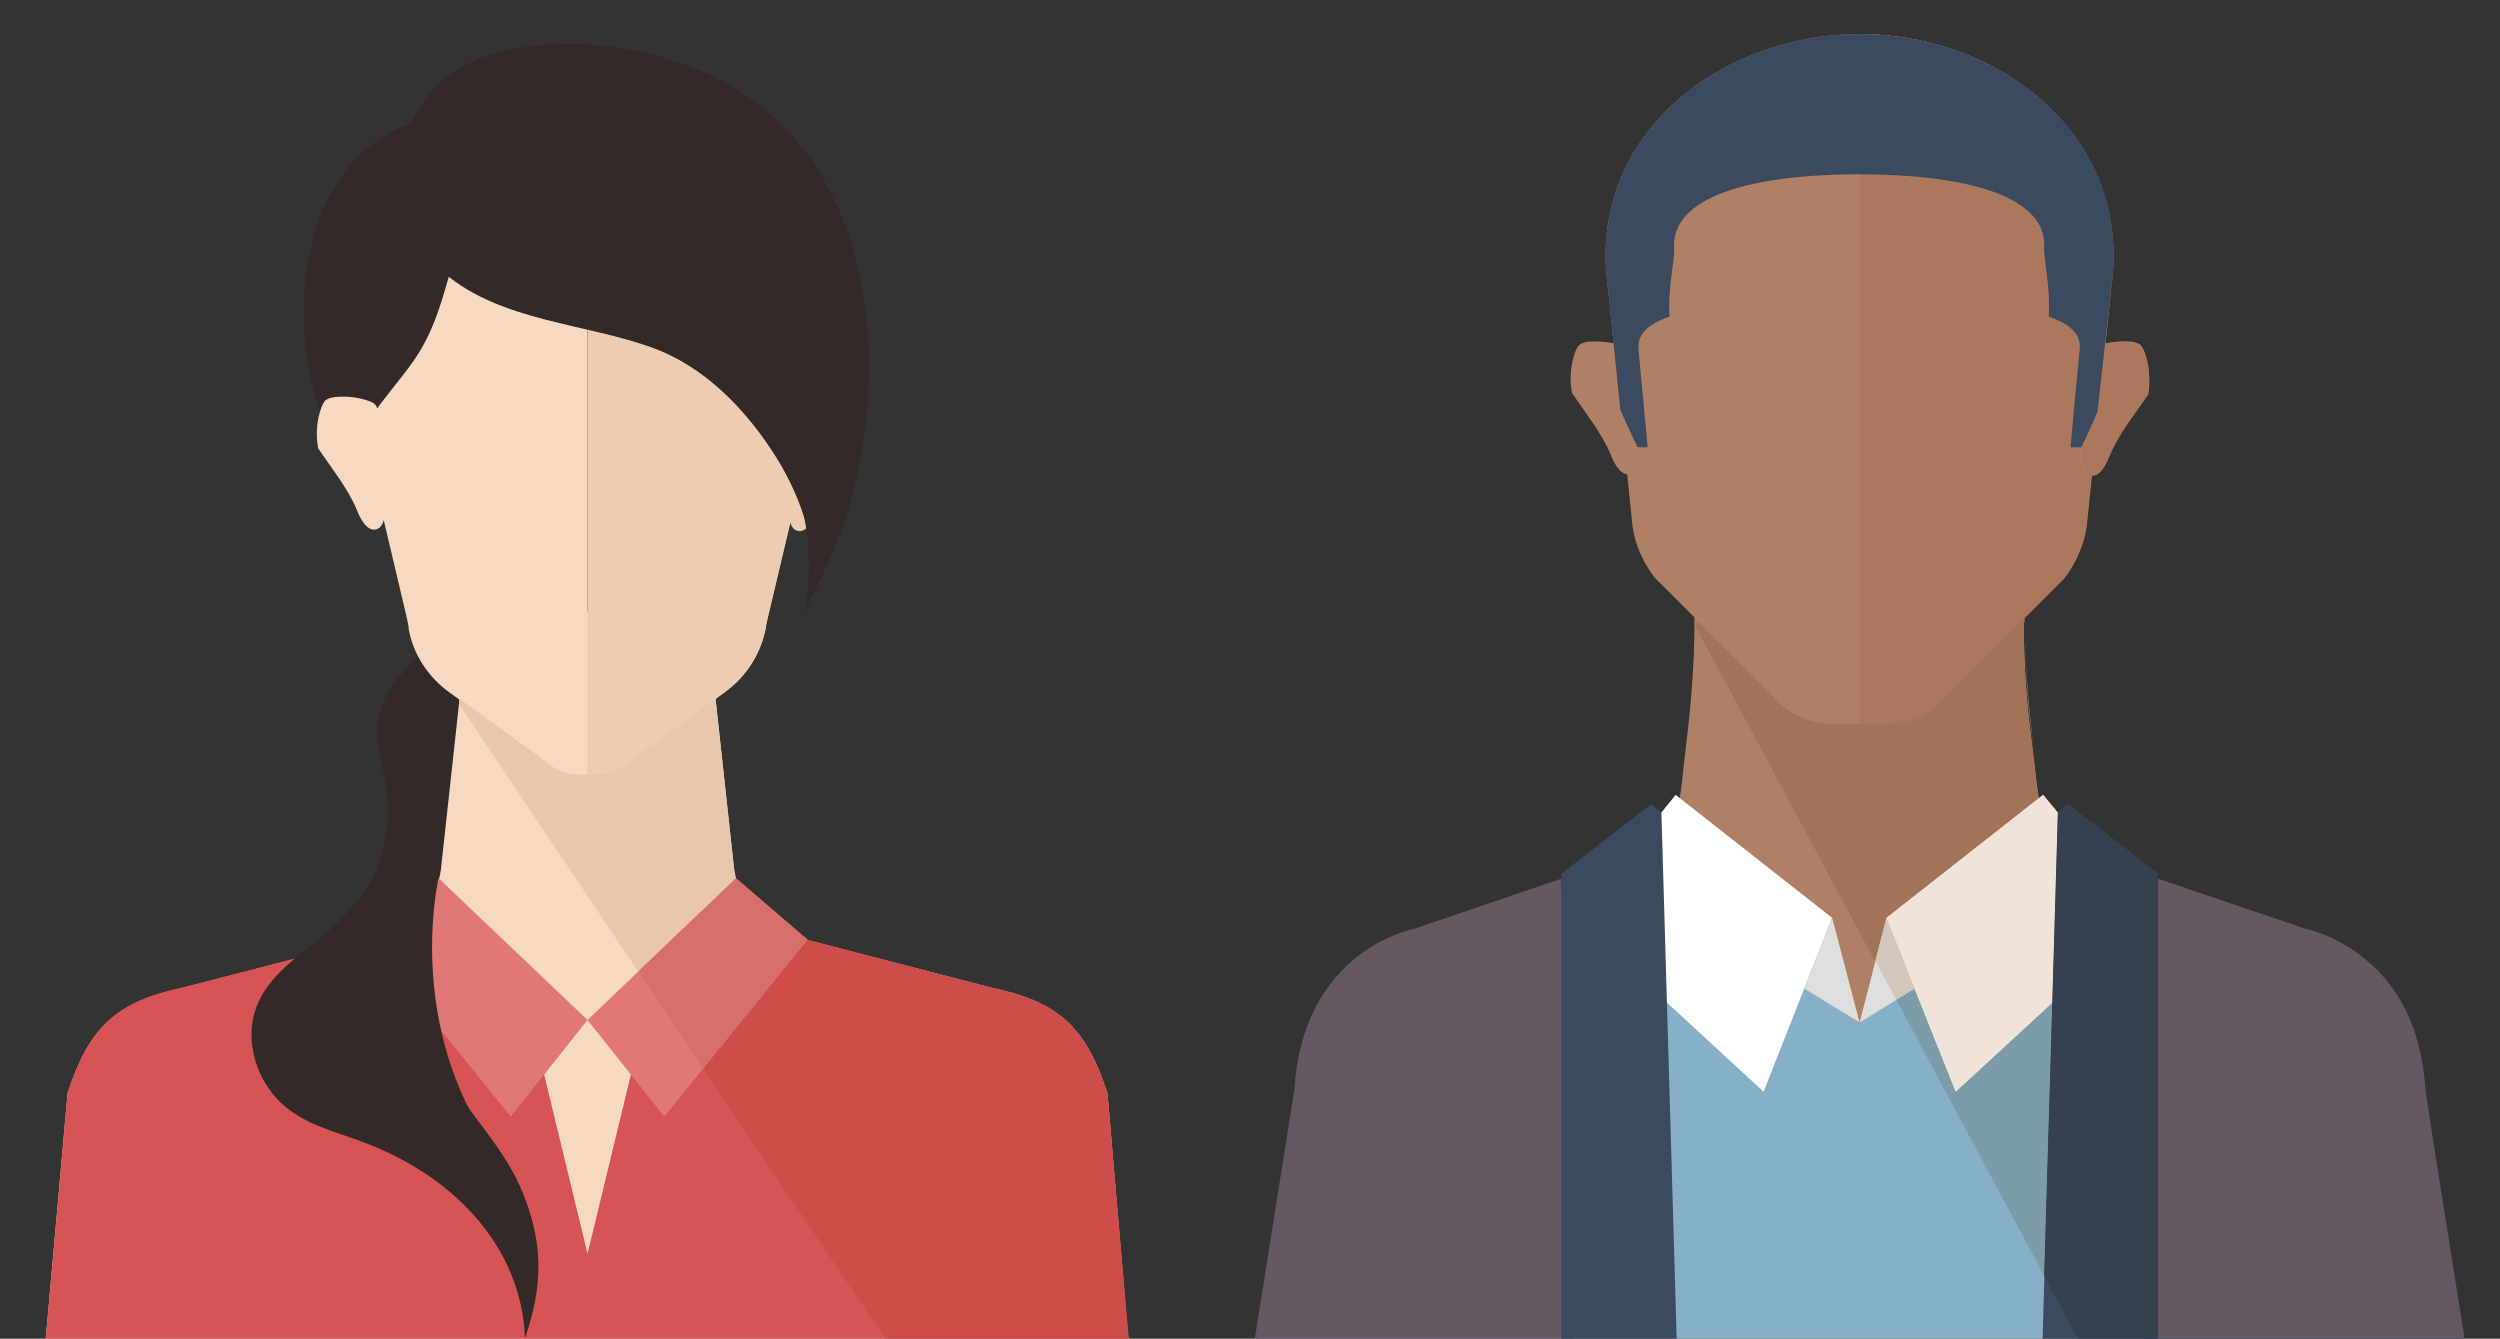 <?xml version="1.0" encoding="utf-8"?>
<!-- Generator: Adobe Illustrator 27.8.1, SVG Export Plug-In . SVG Version: 6.00 Build 0)  -->
<svg version="1.1" id="Layer_1" xmlns="http://www.w3.org/2000/svg" xmlns:xlink="http://www.w3.org/1999/xlink" x="0px" y="0px"
	 viewBox="0 0 491.9 263.4" style="enable-background:new 0 0 491.9 263.4;" xml:space="preserve">
<rect x="0" y="0" width="491.9" height="263.4" fill="#333333" stroke="none"/>
<style type="text/css">
	.st0{clip-path:url(#SVGID_00000016042217878991895890000010921772175882715049_);fill:#332929;}
	.st1{clip-path:url(#SVGID_00000016042217878991895890000010921772175882715049_);fill:#F5D9C2;}
	.st2{clip-path:url(#SVGID_00000016042217878991895890000010921772175882715049_);fill:#EDCCB2;}
	.st3{clip-path:url(#SVGID_00000016042217878991895890000010921772175882715049_);fill:#D65454;}
	.st4{fill:#E07875;}
	.st5{clip-path:url(#SVGID_00000019664210668894959000000003961978484922472093_);fill:#F2EBE3;}
	.st6{fill:#302626;}
	.st7{clip-path:url(#SVGID_00000074425123497213106380000014510023157771388299_);fill:#E8C7AB;}
	.st8{clip-path:url(#SVGID_00000074425123497213106380000014510023157771388299_);fill:#F2EBE3;}
	.st9{clip-path:url(#SVGID_00000074425123497213106380000014510023157771388299_);fill:#CC4D4A;}
	.st10{clip-path:url(#SVGID_00000074425123497213106380000014510023157771388299_);fill:#D66E69;}
	.st11{clip-path:url(#SVGID_00000140727426388348109290000018187660402014798471_);fill:#332929;}
	.st12{clip-path:url(#SVGID_00000140727426388348109290000018187660402014798471_);fill:#F5D9C2;}
	.st13{clip-path:url(#SVGID_00000140727426388348109290000018187660402014798471_);fill:#B08066;}
	.st14{clip-path:url(#SVGID_00000140727426388348109290000018187660402014798471_);fill:#AB785E;}
	.st15{clip-path:url(#SVGID_00000140727426388348109290000018187660402014798471_);fill:#85B0C7;}
	.st16{fill:#FFFFFF;}
	.st17{fill:#DEDEDE;}
	.st18{clip-path:url(#SVGID_00000031193716701581613770000017088538170019308974_);fill:#2B384A;}
	.st19{fill:#3B4A5E;}
	.st20{clip-path:url(#SVGID_00000028295407604192396390000007933587211753988015_);fill:#645963;}
	.st21{clip-path:url(#SVGID_00000003803956439798101590000014469958917394063262_);fill:#3B4A5E;}
	.st22{clip-path:url(#SVGID_00000003803956439798101590000014469958917394063262_);fill:#F0E3D9;}
	.st23{clip-path:url(#SVGID_00000003803956439798101590000014469958917394063262_);fill:#A37357;}
	.st24{clip-path:url(#SVGID_00000003803956439798101590000014469958917394063262_);fill:#A16B52;}
	.st25{fill:#F0E3D9;}
	.st26{fill:#7D9CA8;}
	.st27{fill:#D1C7BD;}
	.st28{clip-path:url(#SVGID_00000143610808841364609070000010342565707197507497_);fill:#F0E3D9;}
	.st29{clip-path:url(#SVGID_00000143610808841364609070000010342565707197507497_);fill:#7D9CA8;}
	.st30{clip-path:url(#SVGID_00000143610808841364609070000010342565707197507497_);fill:#645963;}
	.st31{fill:#36404F;}
</style>
<g>
	<defs>
		<rect id="SVGID_1_" x="9" y="6.7" width="475.8" height="256.7"/>
	</defs>
	<clipPath id="SVGID_00000128448562081377280240000007101750559005485455_">
		<use xlink:href="#SVGID_1_"  style="overflow:visible;"/>
	</clipPath>
	<path style="clip-path:url(#SVGID_00000128448562081377280240000007101750559005485455_);fill:#332929;" d="M72.3,174.5
		c3.4-5.9,4.7-12.9,3.7-19.6c-0.7-4.5-2.3-9.1-1.5-13.6c0.6-3.6,2.8-6.8,5.2-9.5c2.4-2.8,5.1-5.3,7.3-8.2l6.3,8.8L88.1,178
		L72.3,174.5z"/>
	<path style="clip-path:url(#SVGID_00000128448562081377280240000007101750559005485455_);fill:#F5D9C2;" d="M217.9,215.1
		c-4.2-12.8-9.4-17.9-22.6-20.7l-38.3-9.9c-7.1-1.5-12.3-7.6-12.7-14.8l-5.4-49.4h-23.3H92.3l-5.4,49.4c-0.4,7.2-5.6,13.3-12.7,14.8
		l-38.3,9.9c-13.2,2.8-18.4,7.9-22.6,20.7L9,263.4h106.5h106.5L217.9,215.1z"/>
	<path style="clip-path:url(#SVGID_00000128448562081377280240000007101750559005485455_);fill:#F5D9C2;" d="M111,23.4
		c-10.8,1-26,6.3-32.7,16.4c-6.9,10.2-10.2,26-8.5,38.4l10.3,43.6c0.1,0.5,0.2,1,0.3,1.6l0,0.3c0.9,5.1,3.9,9.6,8.1,12.6l17.3,12.5
		c2.9,2.4,4.6,3.7,8.2,3.7h1.2h0.3V23.2C114.1,23.2,112.6,23.2,111,23.4"/>
	<path style="clip-path:url(#SVGID_00000128448562081377280240000007101750559005485455_);fill:#F5D9C2;" d="M120.1,23.4
		c10.8,1,26,6.3,32.7,16.4c6.9,10.2,10.2,26,8.5,38.4l-10.5,44.4l0,0.1c-0.8,5.5-3.8,10.3-8.3,13.5l-17.2,12.5
		c-2.9,2.4-4.6,3.7-8.2,3.7h-1.2h-0.3V23.2C117.1,23.2,118.6,23.2,120.1,23.4"/>
	<path style="clip-path:url(#SVGID_00000128448562081377280240000007101750559005485455_);fill:#EDCCB2;" d="M115.6,23.2v129.3h0.3
		h1.2c3.6,0,5.3-1.3,8.2-3.7l17.2-12.5c4.5-3.2,7.5-8.1,8.3-13.5l0-0.1l4.7-19.8c-0.2-0.6-0.4-1.3-0.4-1.8c-0.1-1.3-0.2-2.6-0.2-4
		c0-5.3,0.8-10.6,1.5-15.9c0.1-0.5,0.2-1,0.5-1.4c0.3-0.4,0.8-0.6,1.3-0.8c1-0.3,2-0.6,3.1-0.7l0-0.1c0.3-2.1,0.4-4.3,0.4-6.6
		c0-11-3.2-23.3-8.9-31.8c-6.8-10-21.9-15.4-32.7-16.4C118.6,23.2,117.1,23.2,115.6,23.2"/>
	<path style="clip-path:url(#SVGID_00000128448562081377280240000007101750559005485455_);fill:#F5D9C2;" d="M164.8,78.1
		c0.7,0.1,1.5,0.2,2.1,0.7c0.3,0.3,0.5,0.8,0.7,1.2c1,2.6,1.2,5.5,0.7,8.2c-2.6,3.9-5.8,7.8-7.6,12.1c-0.5,1.3-1.6,3.7-3.2,3.9
		c-1.8,0.2-2.3-2.1-2.4-3.3c-0.5-6.6,0.4-13.3,1.4-19.8c0.1-0.5,0.2-1,0.5-1.4c0.3-0.4,0.8-0.6,1.3-0.8
		C160.4,78.2,162.6,77.9,164.8,78.1"/>
	<path style="clip-path:url(#SVGID_00000128448562081377280240000007101750559005485455_);fill:#EDCCB2;" d="M163.6,78.1
		c-0.8,0-1.5,0.1-2.3,0.2c-1,0.1-2.1,0.4-3.1,0.7c-0.5,0.2-1,0.4-1.3,0.8c-0.3,0.4-0.4,0.9-0.5,1.4c-0.8,5.3-1.5,10.6-1.5,15.9
		c0,1.3,0,2.6,0.2,4c0.1,1.2,0.6,3.4,2.2,3.4c0.1,0,0.1,0,0.2,0c1.6-0.2,2.7-2.6,3.2-3.9c1.8-4.4,5-8.2,7.6-12.1
		c0.2-0.9,0.2-1.8,0.2-2.7c0-1.9-0.3-3.7-1-5.5c-0.2-0.4-0.4-0.9-0.7-1.2c-0.5-0.5-1.3-0.6-2.1-0.7C164.4,78.1,164,78.1,163.6,78.1"
		/>
	<path style="clip-path:url(#SVGID_00000128448562081377280240000007101750559005485455_);fill:#D65454;" d="M217.9,215.1
		c-4.2-12.8-9.4-17.9-22.6-20.7l-38.3-9.9c-3.5-0.8-6.6-2.6-8.8-5.2L116,200.4h10.8l-11.2,46.3l-11.2-46.3h10.8L83,179.2
		c-2.2,2.6-5.3,4.5-8.8,5.2l-38.3,9.9c-13.2,2.8-18.4,7.9-22.6,20.7L9,263.4h106.5h106.5L217.9,215.1z"/>
</g>
<polygon class="st4" points="144.8,172.8 158.9,184.9 130.7,219.7 115.6,200.7 "/>
<g>
	<defs>
		<rect id="SVGID_00000139976491917364597990000003152766982914494898_" x="9" y="6.7" width="475.8" height="256.7"/>
	</defs>
	<clipPath id="SVGID_00000095337079942666566900000007282772070872526747_">
		<use xlink:href="#SVGID_00000139976491917364597990000003152766982914494898_"  style="overflow:visible;"/>
	</clipPath>
	<path style="clip-path:url(#SVGID_00000095337079942666566900000007282772070872526747_);fill:#F2EBE3;" d="M144.3,169.6
		L144.3,169.6c0.1,1.1,0.2,2.2,0.5,3.2l0,0C144.6,171.8,144.4,170.7,144.3,169.6"/>
</g>
<path class="st6" d="M90.4,137.8l0-0.3L90.4,137.8z"/>
<g>
	<defs>
		<rect id="SVGID_00000026866833563477227540000002021352883773183138_" x="9" y="6.7" width="475.8" height="256.7"/>
	</defs>
	<clipPath id="SVGID_00000033333067468663677390000004231838077786733750_">
		<use xlink:href="#SVGID_00000026866833563477227540000002021352883773183138_"  style="overflow:visible;"/>
	</clipPath>
	<path style="clip-path:url(#SVGID_00000033333067468663677390000004231838077786733750_);fill:#E8C7AB;" d="M140.8,137.5
		l-15.5,11.2c-2.9,2.4-4.6,3.7-8.2,3.7h-1.2h-0.3h-0.3h-1.2c-3.6,0-5.3-1.3-8.2-3.7l-15.5-11.2l0,0.3l-0.1,0.7l35.3,52.7l19.2-18.3
		c-0.3-1-0.4-2.1-0.5-3.2L140.8,137.5z"/>
	<path style="clip-path:url(#SVGID_00000033333067468663677390000004231838077786733750_);fill:#F2EBE3;" d="M144.8,172.8
		L144.8,172.8l14,12.1l36.4,9.4c13.2,2.8,18.4,7.9,22.6,20.7l4.2,48.3l-4.2-48.3c-4.2-12.8-9.4-17.9-22.6-20.7l-36.4-9.4
		L144.8,172.8z"/>
	<path style="clip-path:url(#SVGID_00000033333067468663677390000004231838077786733750_);fill:#CC4D4A;" d="M158.9,184.9
		l-20.5,25.3l35.7,53.2h48l-4.2-48.3c-4.2-12.8-9.4-17.9-22.6-20.7L158.9,184.9z"/>
	<polygon style="clip-path:url(#SVGID_00000033333067468663677390000004231838077786733750_);fill:#D66E69;" points="144.8,172.8 
		144.8,172.8 125.6,191.1 138.4,210.2 158.9,184.9 144.8,172.8 144.8,172.8 	"/>
</g>
<polygon class="st4" points="86.3,172.8 72.3,184.9 100.5,219.7 115.6,200.7 "/>
<g>
	<defs>
		<rect id="SVGID_00000150085454824668571580000016931825344781178003_" x="9" y="6.7" width="475.8" height="256.7"/>
	</defs>
	<clipPath id="SVGID_00000032612740240673475560000006184838479959599268_">
		<use xlink:href="#SVGID_00000150085454824668571580000016931825344781178003_"  style="overflow:visible;"/>
	</clipPath>
	<path style="clip-path:url(#SVGID_00000032612740240673475560000006184838479959599268_);fill:#332929;" d="M158.8,30.3
		c-4.7-6.4-11-11.7-19-15.5c-12.2-5.6-24.8-7.4-38.1-5.3c-5.2,0.8-10.4,2.8-14.5,6.2C76,25.1,76.1,44.3,87.5,53.8
		c11.2,9.5,27.8,9.8,41.1,14.7c9.7,3.6,17.5,11.4,23.1,19.9c2.7,4,4.9,8.4,6.4,13c1.2,3.9,1.7,16.2-0.5,20.1
		c3.2-5.6,7.6-15.3,9.4-21.4C173.5,77.8,172.9,49.4,158.8,30.3"/>
	<path style="clip-path:url(#SVGID_00000032612740240673475560000006184838479959599268_);fill:#332929;" d="M81.3,71.1
		c-2.6,3.7-5.6,7-8.1,10.7c-2.7,4-2.9,8.6-3.7,13.2C62,83.3,58.6,68.9,60.1,55c0.8-7,2.8-14,6.7-19.8c4-5.8,10-10.4,17-11.6
		c3.5-0.6,7.4-0.3,10.2,1.9c1,0.8,1.9,1.9,2.5,3c2.6,4.3,2.5,10.1-0.1,14.4c-2.6,4.2-6.9,7-8.2,11.9C86.5,60.8,84.9,66,81.3,71.1"/>
	<path style="clip-path:url(#SVGID_00000032612740240673475560000006184838479959599268_);fill:#F5D9C2;" d="M66.1,78.1
		c-0.7,0.1-1.5,0.2-2.1,0.7c-0.3,0.3-0.5,0.8-0.7,1.2c-1,2.6-1.2,5.5-0.7,8.2c2.6,3.9,5.8,7.8,7.6,12.1c0.5,1.3,1.6,3.7,3.2,3.9
		c1.8,0.2,2.3-2.1,2.4-3.3c0.5-6.6-0.4-13.3-1.4-19.8c-0.1-0.5-0.2-1-0.5-1.4c-0.3-0.4-0.8-0.6-1.3-0.8
		C70.6,78.2,68.3,77.9,66.1,78.1"/>
	<path style="clip-path:url(#SVGID_00000032612740240673475560000006184838479959599268_);fill:#332929;" d="M86.3,172.8
		c-2.6-1.7-5.7-2.6-8.8-2.6c-0.4-2.1-0.3-4.2,0.2-6.3c-2.6,7.4-7.2,14.1-13.1,19.3c-5,4.4-11.1,8-13.8,14.1
		c-3.2,7.1-0.3,16.2,5.9,20.9c4.8,3.7,10.9,4.9,16.5,7.2c16.5,6.7,29.4,20.1,30.1,37.9c3.7-10.7,3.6-19.3-0.9-29.7
		c-4-9.1-11.8-16.1-16.3-25C80.4,197.6,80.5,183.8,86.3,172.8"/>
	<path style="clip-path:url(#SVGID_00000032612740240673475560000006184838479959599268_);fill:#332929;" d="M86.3,172.8
		c0,0-5.9,24.9,7.6,48.4c13.5,23.6-8.9,3.8-8.9,3.8l-11.5-28.8L86.3,172.8z"/>
	<path style="clip-path:url(#SVGID_00000032612740240673475560000006184838479959599268_);fill:#B08066;" d="M474.7,203.6
		c-6.5-22.8-36.8-22.8-54.2-27.2c-2.1-0.5-4.1-1.1-6.2-1.7c-2-0.6-4.1-1.3-5.9-2.4c-7.2-4.9-7.4-17.5-8.5-25.2
		c-1.1-8-1.7-16.1-1.7-24.3c0-2.9,0-5.8,0.2-8.7c-7.4,2.8-11.8,8.4-19.8,8.7c-0.6,0-4,0-7.1,0c-3,0-5.7,0-5.7,0c0,0-2.7,0-5.7,0
		c-3.2,0-6.6,0-7.1,0c-8-0.2-12.4-5.9-19.8-8.7c0.1,2.9,0.2,5.8,0.2,8.7c0,8.1-0.7,16.2-1.7,24.3c-1,7.7-1.2,20.3-8.5,25.2
		c-1.8,1.2-3.8,1.8-5.9,2.4c-2.1,0.6-4.1,1.2-6.2,1.7c-17.4,4.4-47.7,4.4-54.2,27.2l-9.5,59.8h118.4h118.4L474.7,203.6z"/>
	<path style="clip-path:url(#SVGID_00000032612740240673475560000006184838479959599268_);fill:#B08066;" d="M316.4,56.8l4.8,46.6
		c0.5,3.8,2.1,7.3,4.4,10.3l22.2,22.1c0.4,0.4,0.7,0.8,1.1,1.2c3,3.5,7.4,5.5,12,5.5h5.1V6.7C338.4,6.7,312,26.8,316.4,56.8"/>
	<path style="clip-path:url(#SVGID_00000032612740240673475560000006184838479959599268_);fill:#B08066;" d="M415.4,56.8l-4.8,46.6
		c-0.5,3.8-2.1,7.3-4.4,10.3L384,135.9c-0.4,0.4-0.7,0.8-1.1,1.2c-3,3.5-7.4,5.5-12,5.5h-5.1V6.7C393.4,6.7,419.7,26.8,415.4,56.8"
		/>
	<path style="clip-path:url(#SVGID_00000032612740240673475560000006184838479959599268_);fill:#AB785E;" d="M365.9,6.7v135.9h5.1
		c0.2,0,0.3,0,0.5,0c0,0,0,0,0.1,0c4-0.1,7.8-1.8,10.6-4.6c0,0,0,0,0,0c0,0,0,0,0,0c0.3-0.3,0.5-0.5,0.7-0.8
		c0.4-0.4,0.7-0.8,1.1-1.2l14.3-14.3v0l7.8-7.8c2.3-3,3.8-6.6,4.4-10.3l1-10c0,0,0,0,0,0c-1.6,0-2.1-2.1-2.2-3.4
		c-0.1-1.3-0.2-2.6-0.2-4c0-5.3,0.8-10.6,1.5-15.9c0.1-0.5,0.2-1,0.5-1.4c0.3-0.4,0.8-0.6,1.3-0.8c0.6-0.2,1.1-0.3,1.7-0.5l1.1-10.8
		c0.3-2.2,0.5-4.3,0.5-6.4C415.9,23.9,391.4,6.7,365.9,6.7"/>
	<path style="clip-path:url(#SVGID_00000032612740240673475560000006184838479959599268_);fill:#B08066;" d="M419.1,67.2
		c0.7,0.1,1.5,0.2,2.1,0.7c0.3,0.3,0.5,0.8,0.7,1.2c1,2.6,1.2,5.5,0.7,8.2c-2.6,3.9-5.8,7.8-7.6,12.1c-0.5,1.3-1.6,3.7-3.2,3.9
		c-1.8,0.2-2.3-2.1-2.4-3.3c-0.5-6.6,0.4-13.3,1.4-19.8c0.1-0.5,0.2-1,0.5-1.4c0.3-0.4,0.8-0.6,1.3-0.8
		C414.6,67.4,416.9,67.1,419.1,67.2"/>
	<path style="clip-path:url(#SVGID_00000032612740240673475560000006184838479959599268_);fill:#AB785E;" d="M417.9,67.2
		c-1.2,0-2.4,0.1-3.6,0.4c-0.6,0.1-1.2,0.3-1.7,0.5c-0.5,0.2-1,0.4-1.3,0.8c-0.3,0.4-0.4,0.9-0.5,1.4c-0.8,5.3-1.5,10.6-1.5,15.9
		c0,1.3,0,2.6,0.2,4c0.1,1.2,0.6,3.4,2.2,3.4c0.1,0,0.1,0,0.2,0c1.6-0.2,2.7-2.6,3.2-3.9c1.8-4.4,5-8.2,7.6-12.1
		c0.2-0.9,0.2-1.8,0.2-2.7c0-1.9-0.3-3.7-1-5.5c-0.2-0.4-0.4-0.9-0.7-1.2c-0.5-0.5-1.3-0.6-2.1-0.7
		C418.7,67.2,418.3,67.2,417.9,67.2"/>
	<path style="clip-path:url(#SVGID_00000032612740240673475560000006184838479959599268_);fill:#B08066;" d="M312.8,67.2
		c-0.7,0.1-1.5,0.2-2.1,0.7c-0.3,0.3-0.5,0.8-0.7,1.2c-1,2.6-1.2,5.5-0.7,8.2c2.6,3.9,5.8,7.8,7.6,12.1c0.5,1.3,1.6,3.7,3.2,3.9
		c1.8,0.2,2.3-2.1,2.4-3.3c0.5-6.6-0.4-13.3-1.4-19.8c-0.1-0.5-0.2-1-0.5-1.4c-0.3-0.4-0.8-0.6-1.3-0.8
		C317.3,67.4,315.1,67.1,312.8,67.2"/>
	<path style="clip-path:url(#SVGID_00000032612740240673475560000006184838479959599268_);fill:#85B0C7;" d="M474.7,203.6
		c-6.5-22.8-36.8-22.8-54.2-27.2c-2.1-0.5-4.1-1.1-6.2-1.7c-0.9-0.3-1.8-6.1-2.6-6.4c-11.5,10-45.9,33-45.9,33s-34.4-23-45.9-33
		c-0.9,0.3-1.7,6.2-2.6,6.4c-2.1,0.6-4.1,1.2-6.2,1.7c-17.4,4.4-47.7,4.4-54.2,27.2l-9.5,59.8h118.4h118.4L474.7,203.6z"/>
</g>
<polygon class="st16" points="402,156.4 421.8,180.7 384.8,214.8 371.2,180.6 "/>
<polygon class="st17" points="371.2,180.6 365.9,201.2 376.7,194.5 "/>
<polygon class="st16" points="329.7,156.4 310,180.7 347,214.8 360.5,180.6 "/>
<polygon class="st17" points="360.5,180.6 365.9,201.2 355,194.5 "/>
<g>
	<defs>
		<rect id="SVGID_00000080192504396812149780000002647205123470313894_" x="9" y="6.7" width="475.8" height="256.7"/>
	</defs>
	<clipPath id="SVGID_00000052803471968430759600000004131147412300826496_">
		<use xlink:href="#SVGID_00000080192504396812149780000002647205123470313894_"  style="overflow:visible;"/>
	</clipPath>
	<path style="clip-path:url(#SVGID_00000052803471968430759600000004131147412300826496_);fill:#2B384A;" d="M424.6,173.8l28.8,9.8
		c0,0,21.5,4,23.2,31.2l7.7,48.6h-62.5L424.6,173.8z"/>
</g>
<polygon class="st19" points="404.9,159.9 401.9,263.4 424.6,263.4 424.6,171.9 406.8,158.2 "/>
<g>
	<defs>
		<rect id="SVGID_00000093171197371016401530000010279087424852040122_" x="9" y="6.7" width="475.8" height="256.7"/>
	</defs>
	<clipPath id="SVGID_00000134955996698421413220000014417178418986357890_">
		<use xlink:href="#SVGID_00000093171197371016401530000010279087424852040122_"  style="overflow:visible;"/>
	</clipPath>
	<path style="clip-path:url(#SVGID_00000134955996698421413220000014417178418986357890_);fill:#645963;" d="M307.2,172.9l-29.1,9.9
		c0,0-21.7,4-23.4,31.5l-7.8,49.1H310L307.2,172.9z"/>
</g>
<polygon class="st19" points="307.2,171.9 307.2,263.4 329.9,263.4 326.9,159.9 324.9,158.2 "/>
<g>
	<defs>
		<rect id="SVGID_00000081615753299508437810000008908379132101119649_" x="9" y="6.7" width="475.8" height="256.7"/>
	</defs>
	<clipPath id="SVGID_00000125585009710366366570000003508520278558237325_">
		<use xlink:href="#SVGID_00000081615753299508437810000008908379132101119649_"  style="overflow:visible;"/>
	</clipPath>
	<path style="clip-path:url(#SVGID_00000125585009710366366570000003508520278558237325_);fill:#3B4A5E;" d="M415.4,56.8
		c4.4-30.1-22-50.1-49.5-50.1c-27.5,0-53.9,20.1-49.5,50.1l2.4,23.8c1.8,4.1,3.4,7.4,3.4,7.4h2c-0.3-3.6-1.6-16.5-1.8-19.3
		c-0.3-3,2-5,6.1-6.4c-0.4-5.5,1.1-11.5,0.9-13.4c-0.7-10.1,14.9-14.6,36.4-14.6c21.6,0,37.2,4.5,36.4,14.6
		c-0.1,1.9,1.3,7.9,0.9,13.4c4.1,1.4,6.4,3.4,6.1,6.4c-0.3,2.8-1.5,15.7-1.8,19.3h2.1c0,0,1.4-2.7,3.2-7L415.4,56.8z"/>
	<path style="clip-path:url(#SVGID_00000125585009710366366570000003508520278558237325_);fill:#F0E3D9;" d="M398.4,121.5
		L398.4,121.5c0,0.4,0,0.8,0,1.2c0,8.1,0.7,16.2,1.7,24.3c-1.1-8-1.7-16.1-1.7-24.3C398.4,122.4,398.4,122,398.4,121.5 M400.1,147.1
		C400.1,147.1,400.1,147.1,400.1,147.1C400.1,147.1,400.1,147.1,400.1,147.1 M400.2,147.7C400.2,147.7,400.2,147.7,400.2,147.7
		C400.2,147.7,400.2,147.7,400.2,147.7 M400.2,147.8C400.2,147.8,400.2,147.8,400.2,147.8C400.2,147.8,400.2,147.8,400.2,147.8
		 M400.2,147.8c0.3,2.7,0.6,5.9,1.1,9.1l0.8-0.6l-0.8,0.6C400.8,153.7,400.5,150.5,400.2,147.8"/>
	<path style="clip-path:url(#SVGID_00000125585009710366366570000003508520278558237325_);fill:#A37357;" d="M398.4,121.6L384,135.9
		c-0.4,0.4-0.7,0.8-1.1,1.2c-0.2,0.3-0.5,0.5-0.7,0.8c0,0,0,0,0,0c0,0,0,0,0,0c-2.8,2.8-6.6,4.5-10.6,4.6c0,0,0,0-0.1,0
		c-0.2,0-0.3,0-0.5,0h-5.1h-5.1c-0.8,0-1.7-0.1-2.5-0.2c-3.7-0.6-7-2.4-9.5-5.3c-0.4-0.4-0.7-0.8-1.1-1.2l-13.4-13.3l-1,0.2
		l35.6,66.4l2.2-8.5l30-23.6c-0.5-3.2-0.8-6.4-1.1-9.1c0,0,0,0,0,0c0,0,0,0,0,0c0,0,0,0,0-0.1c0,0,0,0,0,0c0-0.2-0.1-0.4-0.1-0.6
		c0,0,0,0,0,0c0,0,0,0,0-0.1c-1.1-8-1.7-16.1-1.7-24.3C398.4,122.4,398.4,122,398.4,121.6"/>
	<path style="clip-path:url(#SVGID_00000125585009710366366570000003508520278558237325_);fill:#A37357;" d="M347.7,135.9
		L347.7,135.9c0.4,0.4,0.7,0.8,1.1,1.2c2.4,2.8,5.8,4.7,9.5,5.3c-3.7-0.6-7-2.4-9.5-5.3C348.5,136.7,348.1,136.2,347.7,135.9
		 M365.9,142.6L365.9,142.6h-5.1H365.9z"/>
	<path style="clip-path:url(#SVGID_00000125585009710366366570000003508520278558237325_);fill:#A16B52;" d="M398.4,121.5L384,135.9
		c-0.4,0.4-0.7,0.8-1.1,1.2c0.4-0.4,0.7-0.8,1.1-1.2L398.4,121.5z M382.2,137.9C382.2,137.9,382.1,137.9,382.2,137.9
		C382.1,137.9,382.2,137.9,382.2,137.9 M382.1,137.9c-2.8,2.8-6.6,4.5-10.6,4.6C375.5,142.4,379.3,140.7,382.1,137.9 M371.4,142.5
		c-0.2,0-0.3,0-0.5,0h-5.1h5.1C371.1,142.6,371.3,142.5,371.4,142.5"/>
</g>
<path class="st25" d="M406.8,158.2l-2,1.6L406.8,158.2z"/>
<polygon class="st26" points="376.7,194.5 373.1,196.7 402.2,251 403.8,197.3 384.8,214.8 "/>
<polygon class="st25" points="402,156.4 401.3,157 371.2,180.6 376.7,194.5 384.8,214.8 403.8,197.3 404.9,159.9 "/>
<polygon class="st27" points="371.2,180.6 369,189.1 373.1,196.7 376.7,194.5 "/>
<g>
	<defs>
		<rect id="SVGID_00000027600395042814617960000007380714434805072015_" x="9" y="6.7" width="475.8" height="256.7"/>
	</defs>
	<clipPath id="SVGID_00000175301680142048403590000011108441574590761894_">
		<use xlink:href="#SVGID_00000027600395042814617960000007380714434805072015_"  style="overflow:visible;"/>
	</clipPath>
	<path style="clip-path:url(#SVGID_00000175301680142048403590000011108441574590761894_);fill:#F0E3D9;" d="M474.6,203.1
		C474.6,203.1,474.6,203.1,474.6,203.1C474.6,203.1,474.6,203.1,474.6,203.1 M474.6,203.1C474.6,203.1,474.6,203.1,474.6,203.1
		C474.6,203.1,474.6,203.1,474.6,203.1 M474.6,203.2C474.6,203.2,474.6,203.2,474.6,203.2C474.6,203.2,474.6,203.2,474.6,203.2
		 M474.7,203.3C474.7,203.3,474.7,203.3,474.7,203.3C474.7,203.3,474.7,203.3,474.7,203.3 M474.7,203.3
		C474.7,203.4,474.7,203.4,474.7,203.3C474.7,203.4,474.7,203.3,474.7,203.3 M474.7,203.4C474.7,203.4,474.7,203.4,474.7,203.4
		C474.7,203.4,474.7,203.4,474.7,203.4 M474.7,203.5C474.7,203.5,474.7,203.5,474.7,203.5C474.7,203.5,474.7,203.5,474.7,203.5
		 M474.7,203.6L474.7,203.6l0.4,2.3c0,0,0,0,0,0C474.9,204.4,474.7,203.6,474.7,203.6"/>
	<path style="clip-path:url(#SVGID_00000175301680142048403590000011108441574590761894_);fill:#7D9CA8;" d="M465,189.6
		c4,3.3,8,8.5,10.1,16.2l-0.4-2.3c0,0,0,0,0-0.1c0,0,0,0,0,0c0,0,0,0,0,0c0,0,0,0,0,0c0,0,0,0,0,0c0,0,0,0,0,0c0,0,0,0,0,0
		c0,0,0,0,0,0c0,0,0,0,0,0c0,0,0,0,0,0c0,0,0,0,0-0.1c0,0,0,0,0,0c0,0,0,0,0-0.1c0,0,0,0,0,0C472.8,197.2,469.4,192.9,465,189.6"/>
	<path style="clip-path:url(#SVGID_00000175301680142048403590000011108441574590761894_);fill:#F0E3D9;" d="M476.5,214.5
		C476.5,214.5,476.5,214.5,476.5,214.5C476.5,214.5,476.5,214.5,476.5,214.5 M476.5,214.6C476.5,214.6,476.5,214.6,476.5,214.6
		C476.5,214.6,476.5,214.6,476.5,214.6 M476.5,214.7C476.5,214.7,476.5,214.7,476.5,214.7C476.5,214.7,476.5,214.7,476.5,214.7
		 M477.8,222.5l6.5,40.6C483.8,260.7,480.4,239,477.8,222.5 M484.2,263.1L484.2,263.1C484.2,263.2,484.2,263.2,484.2,263.1
		 M484.2,263.2L484.2,263.2C484.2,263.2,484.2,263.2,484.2,263.2 M484.2,263.2L484.2,263.2C484.2,263.2,484.2,263.2,484.2,263.2
		 M484.3,263.3L484.3,263.3C484.3,263.3,484.3,263.3,484.3,263.3"/>
	<path style="clip-path:url(#SVGID_00000175301680142048403590000011108441574590761894_);fill:#645963;" d="M424.6,172.9v90.4h60.3
		c0,0,0,0,0-0.1l0,0c0,0,0,0,0,0v0c0,0,0,0,0,0l0,0c0,0,0,0,0,0l0,0c0,0,0,0,0,0l-6.5-41c-0.2-1.4-0.4-2.8-0.6-4.1l-0.6-3.8
		c0,0,0-0.1,0-0.1c0,0,0,0,0,0c0,0,0,0,0,0c0,0,0,0,0-0.1c0,0,0,0,0,0c-0.2-3.2-0.7-6.1-1.4-8.7c0,0,0,0,0-0.1c0,0,0,0,0,0
		c-2.1-7.8-6.1-13-10.2-16.4c0,0-0.1-0.1-0.1-0.1c-5.9-4.9-11.7-6-11.7-6L424.6,172.9z"/>
</g>
<polygon class="st31" points="404.9,159.9 403.8,197.3 402.2,251 408.8,263.4 421.8,263.4 424.6,263.4 424.6,173.8 424.6,171.9 
	406.8,158.2 "/>
</svg>
